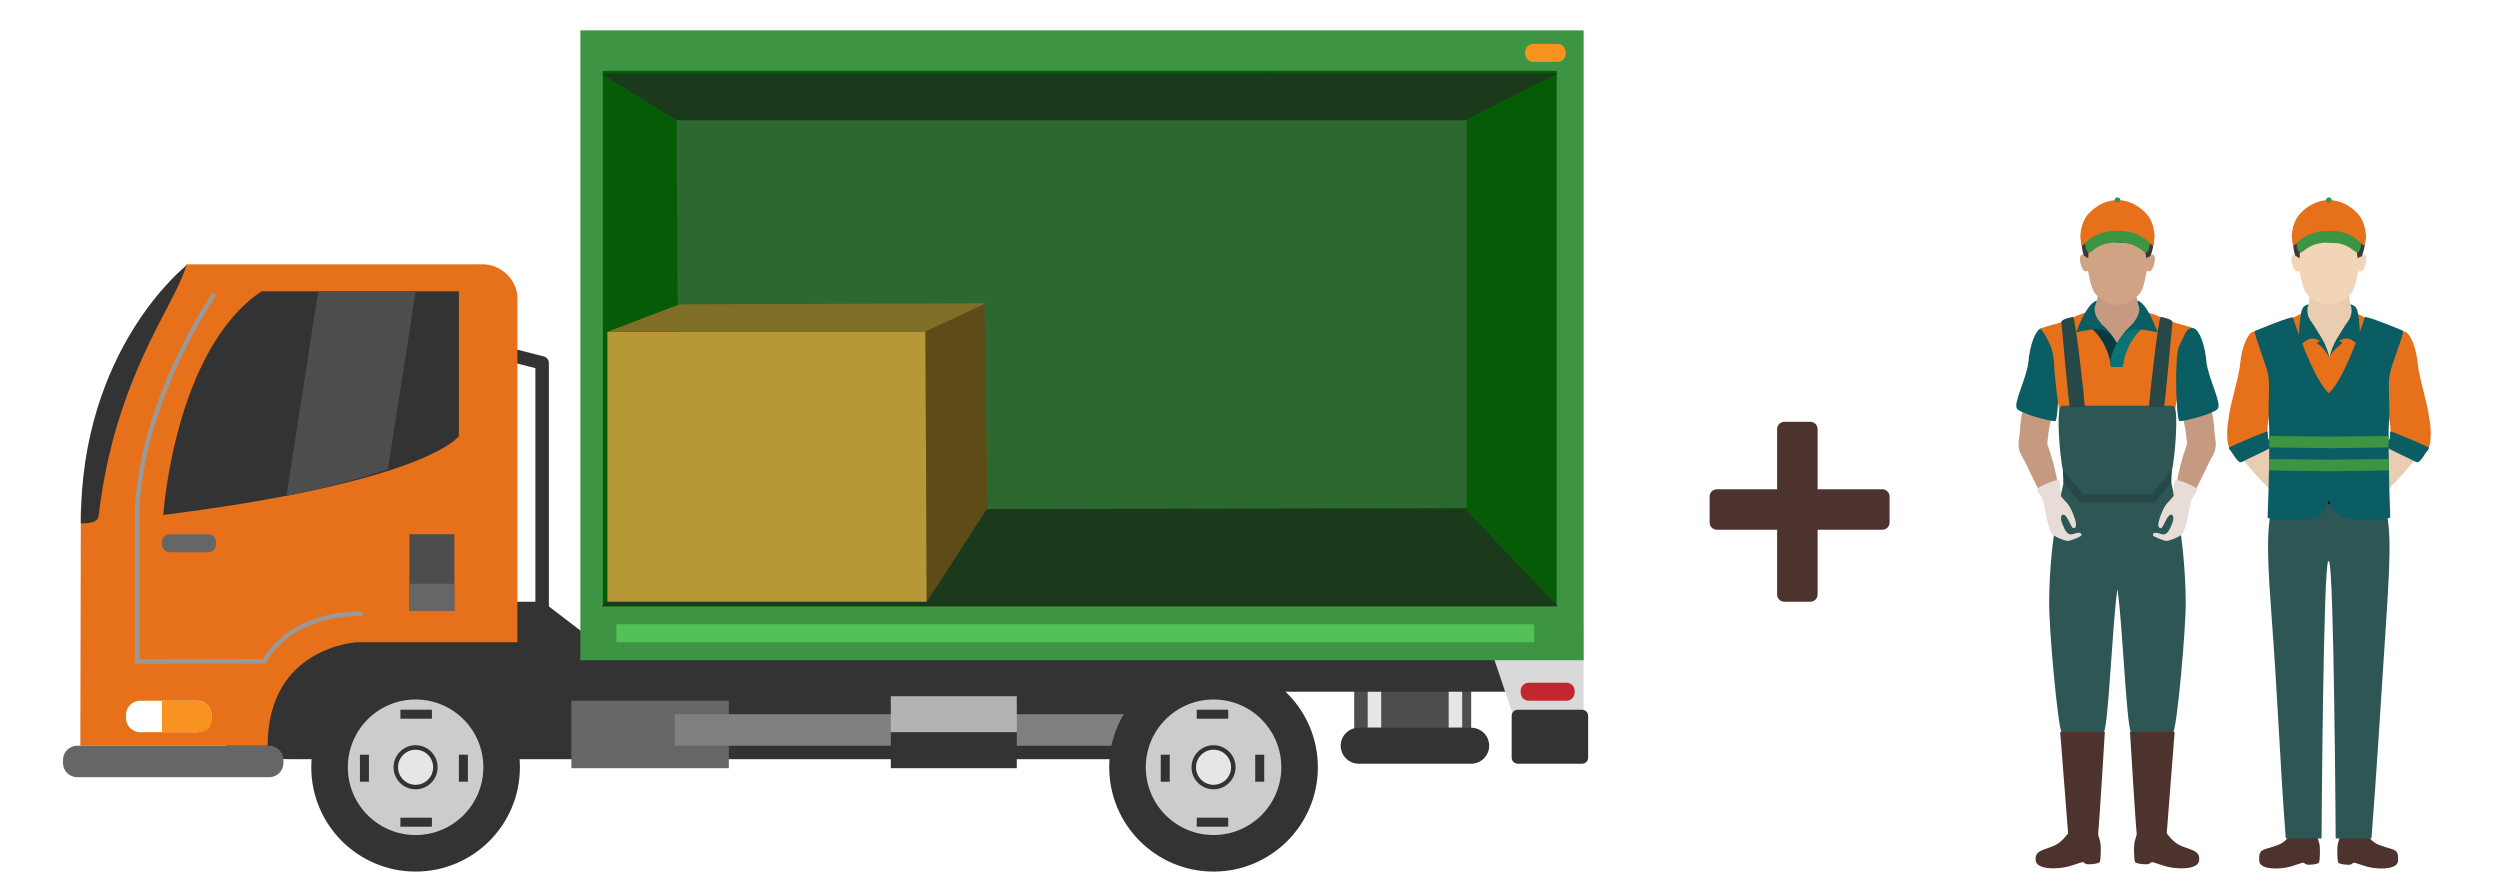 <?xml version="1.0" encoding="utf-8"?>
<!-- Generator: Adobe Illustrator 16.0.0, SVG Export Plug-In . SVG Version: 6.00 Build 0)  -->
<!DOCTYPE svg PUBLIC "-//W3C//DTD SVG 1.1//EN" "http://www.w3.org/Graphics/SVG/1.1/DTD/svg11.dtd">
<svg version="1.1" id="Layer_1" xmlns="http://www.w3.org/2000/svg" xmlns:xlink="http://www.w3.org/1999/xlink" x="0px" y="0px"
	 width="555.678px" height="199.182px" viewBox="-2237.99 -383.076 555.678 199.182"
	 enable-background="new -2237.99 -383.076 555.678 199.182" xml:space="preserve">
<path id="XMLID_98_" fill="#C69A81" d="M-1788.42-291.657c-0.622,2.549-0.521,4.194-0.711,5.517
	c-0.117,0.834-0.598,2.637,0.572,4.51c1.268,2.022,3.508,7.82,5.149,9.428l2.989-1.146c0,0,0.024-3.912-2.506-11.045
	c0,0,0.242-3.8,0.976-5.824L-1788.42-291.657z"/>
<path id="XMLID_97_" fill="#C69A81" d="M-1767.36-292.113c1.29-4.32,9.894-18.352,9.63-18.925c-0.275-0.595,0.838-0.044-2.488-1.858
	c-3.324-1.813-2.885-5.055-2.914-5.977h-4.228h-0.116h-4.229c-0.03,0.922,0.401,3.816-2.556,6.174
	c-2.965,2.359-1.979,2.818-2.256,3.413c-0.264,0.573,7.75,12.851,9.041,17.172v0.456c0.014-0.072,0.037-0.158,0.059-0.24
	c0.021,0.082,0.045,0.168,0.059,0.24L-1767.36-292.113L-1767.36-292.113z"/>
<path id="XMLID_96_" fill="#0A5D63" d="M-1784.323-310.089c-1.228,0.345-2.476,3.678-2.784,7.26
	c-0.307,3.583-3.486,9.449-2.553,10.604c0.936,1.152,7.771,2.938,8.512,2.73c0.739-0.207,1.184-14.714,0.028-16.777
	C-1782.275-308.335-1782.648-310.562-1784.323-310.089z"/>
<path id="XMLID_95_" fill="#E7711B" d="M-1755.834-311.796c-2.211-0.897-5.635-2.663-5.965-1.264
	c-0.769,3.287-4.938,7.264-5.541,9.283c-0.604-2.02-5.606-7.094-5.863-9.378c-0.162-1.429-3.43,0.46-5.641,1.358
	s-5.774,1.479-5.498,1.895c0.275,0.415,2.666,3.15,2.873,7.229s1.051,11.428,2.155,15.437c1.105,4.009-0.647,10.339,0.671,11.375
	c1.291,1.015,7.995,1.765,11.198,1.795v0.001c0.033,0,0.07,0,0.104,0c0.033,0,0.072,0,0.104,0v-0.001
	c3.202-0.032,9.907-0.78,11.199-1.795c1.319-1.036-0.687-6.995,0.419-11.003s2.199-11.732,2.407-15.809
	c0.206-4.077,2.598-6.813,2.872-7.229C-1750.059-310.317-1753.622-310.898-1755.834-311.796z"/>
<path id="XMLID_94_" fill="#2E5655" d="M-1755.303-275.464c-0.063-0.348-0.101-0.777-0.117-1.226
	c0.025-0.655,0.082-1.231,0.144-1.522c0.839-3.969,1.369-12.596,0.724-14.068c-0.086-0.195-0.145-0.611-0.771-0.611h-11.909h-0.228
	h-11.909c-0.627,0-0.685,0.416-0.771,0.611c-0.647,1.473-0.115,10.1,0.722,14.068c0.063,0.291,0.118,0.867,0.144,1.522
	c-0.017,0.448-0.052,0.878-0.115,1.226c-0.229,1.222-3.039,11.793-3.134,26.267c-0.036,5.917,1.839,26.901,2.771,28.979h9.379
	c1.104-2.349,1.834-23.635,3.029-31.983c1.193,8.349,1.924,29.635,3.027,31.983h9.381c0.93-2.078,2.805-23.063,2.766-28.979
	C-1752.264-263.671-1755.076-274.243-1755.303-275.464z"/>
<path id="XMLID_93_" fill="#264847" d="M-1755.111-311.528c-0.251,2.562-1.684,18.816-1.889,18.917
	c-0.147,0.074-3.316,0.087-3.34-0.122c-0.035-0.319,2.02-19.55,2.613-19.86C-1757.539-312.691-1755.059-312.065-1755.111-311.528z"
	/>
<path id="XMLID_92_" fill="#264847" d="M-1779.818-311.528c0.252,2.562,1.684,18.816,1.889,18.917
	c0.147,0.074,3.316,0.087,3.34-0.122c0.035-0.319-2.02-19.55-2.612-19.86C-1777.389-312.691-1779.87-312.065-1779.818-311.528z"/>
<path id="XMLID_91_" fill="#D1A385" d="M-1762.742-317.433c-0.121,0.117-0.243,0.23-0.369,0.342
	c-0.391,0.343-0.809,0.656-1.258,0.918c-0.383,0.226-0.788,0.41-1.212,0.547c-0.384,0.124-0.78,0.205-1.183,0.244
	c-0.498,0.052-1.012,0.035-1.506-0.043c-0.406-0.063-0.806-0.172-1.188-0.323c-0.431-0.168-0.839-0.39-1.224-0.646
	c-0.457-0.305-0.879-0.658-1.274-1.039c-1.679-1.623-1.664-5.722-2.07-5.432c-0.926,0.624-1.521-1.23-1.636-2.331
	c-0.116-1.101,0.386-1.563,0.85-1.101c0.463,0.463,0.469-0.053,0.6-0.656c0.041-0.195,0.092-0.387,0.147-0.579
	c0.087-0.292,0.187-0.581,0.298-0.864c0.137-0.354,0.293-0.701,0.469-1.039c0.199-0.382,0.422-0.75,0.672-1.101
	c0.269-0.377,0.57-0.733,0.902-1.056c0.354-0.34,0.74-0.644,1.162-0.896c0.451-0.272,0.938-0.481,1.446-0.628
	c0.595-0.169,1.201-0.24,1.815-0.24c0.597,0,1.188,0.084,1.76,0.252c0.505,0.147,0.986,0.36,1.438,0.635
	c0.418,0.254,0.803,0.557,1.151,0.898c0.332,0.322,0.628,0.678,0.896,1.053c0.248,0.351,0.47,0.719,0.668,1.1
	c0.174,0.336,0.328,0.681,0.463,1.033c0.111,0.283,0.209,0.569,0.297,0.859c0.054,0.188,0.104,0.377,0.146,0.569
	c0.13,0.604,0.136,1.12,0.599,0.655c0.463-0.463,0.966,0,0.85,1.102c-0.115,1.102-0.71,2.955-1.637,2.331
	C-1761.077-323.154-1761.061-319.054-1762.742-317.433z"/>
<path id="XMLID_90_" fill="#063C3D" d="M-1766.018-302.798l-0.121,1.289h-2.641c0,0-0.189-2.814-1.859-5.584
	c-1.672-2.768-3.115-3.305-3.115-3.305l3.223-0.261C-1770.532-310.66-1766.631-307.285-1766.018-302.798z"/>
<path id="XMLID_89_" fill="#0A5D63" d="M-1771.889-316.279c-1.246,0.305-2.832,2.311-4.634,7.059c0,0,3.694-0.758,4.134-0.623
	c0.439,0.134,1.953-0.489,3.824,1.377c0,0-1.293-1.59-1.968-2.193c-1.208-1.283-2.449-3.156-1.646-4.673L-1771.889-316.279z"/>
<path id="XMLID_88_" fill="#0C7375" d="M-1768.898-302.798l0.119,1.289h2.641c0,0,0.189-2.814,1.859-5.584
	c1.673-2.768,3.115-3.305,3.115-3.305l-3.221-0.261C-1764.385-310.66-1768.287-307.285-1768.898-302.798z"/>
<path id="XMLID_87_" fill="#0A5D63" d="M-1762.928-316.279c1.244,0.305,2.73,2.311,4.533,7.059c0,0-3.697-0.758-4.136-0.623
	c-0.438,0.134-1.952-0.489-3.823,1.377c0,0,1.293-1.59,1.969-2.193c1.207-1.283,2.449-3.156,1.644-4.673L-1762.928-316.279z"/>
<path id="XMLID_86_" fill="#E7DCD6" d="M-1777.027-264.423c-1.547,0.588-1.982-0.932-2.553-2.188
	c-0.569-1.257-0.305-2.414,0.47-1.988c0.774,0.424,1.528,2.949,1.962,2.918c0.436-0.031,1.104-0.177,0.012-3
	c-1.055-2.732-1.735-2.699-2.797-4.16c-0.018-0.051,0.082-4.084-0.822-3.551c0,0-2.493,0.637-4.402,1.92
	c-0.404,0.418,1.027,1.517,1.411,3.025l0.014-0.005c0.339,2.25,1.166,6.385,1.918,7.117c0.755,0.731,3.063,1.581,3.607,1.485
	c0.555-0.096,2.45-0.811,2.801-1.166C-1775.19-264.236-1775.374-265.052-1777.027-264.423z"/>
<path id="XMLID_85_" fill="#C69A81" d="M-1746.389-291.657c0.623,2.549,0.522,4.194,0.711,5.517c0.119,0.834,0.601,2.637-0.571,4.51
	c-1.267,2.022-3.507,7.82-5.149,9.428l-2.988-1.146c0,0-0.025-3.912,2.508-11.045c0,0-0.245-3.8-0.979-5.824L-1746.389-291.657z"/>
<path id="XMLID_84_" fill="#E7DCD6" d="M-1757.779-264.423c1.548,0.588,1.982-0.932,2.553-2.188
	c0.569-1.257,0.305-2.414-0.472-1.988c-0.772,0.424-1.526,2.949-1.962,2.918s-1.102-0.177-0.01-3
	c1.055-2.732,1.734-2.699,2.796-4.16c0.018-0.051-0.083-4.084,0.823-3.551c0,0,2.494,0.637,4.402,1.92
	c0.404,0.418-1.029,1.517-1.41,3.025l-0.015-0.005c-0.339,2.25-1.166,6.385-1.918,7.117c-0.754,0.731-3.063,1.581-3.606,1.485
	c-0.557-0.096-2.453-0.811-2.803-1.166C-1759.617-264.236-1759.434-265.052-1757.779-264.423z"/>
<path id="XMLID_83_" fill="#0A5D63" d="M-1750.376-310.095c1.229,0.346,2.483,3.678,2.79,7.26c0.309,3.583,3.498,9.449,2.561,10.603
	c-0.939,1.153-7.797,2.939-8.537,2.732s-1.186-14.714-0.027-16.778C-1752.43-308.341-1752.055-310.567-1750.376-310.095z"/>
<path id="XMLID_82_" fill="#4C332E" d="M-1771.646-197.72c0.283-2.414,1.504-22.69,1.504-22.69h-9.929
	c0,0,1.502,19.084,1.757,22.565c-1.492,1.938-2.394,2.531-4.003,3.099c-2.218,0.78-3.378,1.058-3.2,2.905
	c0.166,1.736,3.357,2.041,6.205,1.586c2.092-0.334,3.934-1.328,4.434-1.176c0.41,0.308,0.462,0.512,1.436,0.461
	c0.975-0.051,2.051-0.205,2.203-0.564c0.154-0.359,0.357-3.587,0-4.664C-1771.461-196.857-1771.583-197.398-1771.646-197.72z"/>
<path id="XMLID_81_" fill="#4C332E" d="M-1763.055-197.72c-0.283-2.414-1.502-22.69-1.502-22.69h9.928
	c0,0-1.504,19.084-1.758,22.565c1.494,1.938,2.395,2.531,4.004,3.099c2.218,0.78,3.377,1.058,3.201,2.905
	c-0.168,1.736-3.359,2.041-6.205,1.586c-2.094-0.334-3.936-1.328-4.436-1.176c-0.41,0.308-0.461,0.512-1.434,0.461
	c-0.977-0.051-2.053-0.205-2.205-0.564c-0.154-0.359-0.358-3.587,0-4.664C-1763.241-196.857-1763.119-197.398-1763.055-197.72z"/>
<path id="XMLID_80_" fill="#3A3A3A" d="M-1771.561-330.282c-1.095-0.581-1.275,1.44-1.884,2.333
	c-0.606,0.893-0.167,2.543-0.538,2.213c-0.372-0.331-0.752-0.355-0.877-0.587c-0.07-0.132-1.361-5.063,0.223-7.672
	c0.506-0.728,1.192-0.922,1.361-1.087c0.168-0.165,0.52-1.629,3.727-2.381c2.486-0.582,6.832-0.262,9.093,3.371
	c2.26,3.633,0.602,7.379,0.534,7.776c-0.067,0.396-0.67,0.236-0.906,0.623c-0.235,0.386-0.135-1.364-0.471-1.86
	c-0.338-0.496-0.522-1.365-1.23-1.498S-1768.418-328.61-1771.561-330.282z"/>
<polygon id="XMLID_79_" fill="#264847" points="-1759.836,-273.23 -1766.826,-273.23 -1767.34,-273.23 -1774.92,-273.23 
	-1779.463,-278.536 -1779.342,-275.796 -1775.75,-271.461 -1767.34,-271.461 -1766.826,-271.461 -1759.006,-271.461 
	-1755.411,-275.796 -1755.291,-278.536 "/>
<path id="XMLID_78_" fill="#E7711B" d="M-1760.881-335.542c-1.826-1.994-4.101-3.033-6.392-3.069v-0.007
	c-0.021,0-0.045,0.002-0.067,0.003c-0.021-0.001-0.045-0.003-0.066-0.003v0.007c-2.293,0.036-4.564,1.075-6.391,3.069
	c-1.867,2.042-1.797,5.307-1.797,5.307l0.322,1.8c0.288-0.176,1.233-0.998,3.112-1.8h4.819h4.818c1.881,0.802,2.824,1.624,3.112,1.8
	l0.323-1.8C-1759.084-330.235-1759.012-333.5-1760.881-335.542z"/>
<path id="XMLID_77_" fill="#3D9544" d="M-1767.34-331.75c0,0-4.201-0.409-7.189,2.758c0,0,0.148,2.268,1.01,2.018
	c0.86-0.248,1.822-2.194,6.18-2.194c4.355,0,5.318,1.946,6.181,2.194c0.858,0.25,1.012-2.027,1.012-2.027
	C-1763.137-332.169-1767.34-331.75-1767.34-331.75z"/>
<ellipse id="XMLID_76_" fill="#3D9544" cx="-1767.338" cy="-338.618" rx="0.632" ry="0.576"/>
<path id="XMLID_75_" fill="#4C332E" d="M-1728.965-197.464c-1.48,1.957-2.366,2.08-3.918,2.627
	c-2.064,0.728-3.152,0.382-2.938,3.152c0.124,1.62,3.129,1.9,5.782,1.478c1.949-0.312,3.666-1.238,4.131-1.097
	c0.383,0.287,0.432,0.479,1.338,0.43c0.908-0.047,1.91-0.191,2.055-0.525c0.144-0.334,0.334-3.344,0-4.347
	c-0.336-1.003-0.432-1.72-0.432-1.72h-6.018V-197.464z"/>
<path id="XMLID_74_" fill="#4C332E" d="M-1711.844-197.464c1.479,1.957,2.364,2.08,3.916,2.627c2.066,0.728,3.152,0.382,2.94,3.152
	c-0.124,1.62-3.129,1.9-5.782,1.478c-1.949-0.312-3.666-1.238-4.132-1.097c-0.383,0.287-0.43,0.479-1.338,0.43
	c-0.907-0.047-1.911-0.191-2.054-0.525s-0.336-3.344,0-4.347c0.335-1.003,0.431-1.72,0.431-1.72h6.019V-197.464z"/>
<path id="XMLID_73_" fill="#EACCB0" d="M-1741.918-290.855c-0.533,2.57-0.374,4.211-0.518,5.54c-0.09,0.839,0.43,1.913,2.031,3.435
	c1.407,1.334,6.706,8.197,8.782,8.919l1.929-4.007c0,0-3.509-6.353-5.504-8.643c0,0,0.57-1.719,1.23-3.767L-1741.918-290.855z"/>
<path id="XMLID_72_" fill="#2E5655" d="M-1708.545-273.464h-23.655c-1.403,5.818-2.419,7.011-0.94,26.584
	c1.448,19.205,1.922,33.316,3.209,50.175h7.953c0,0,0.372-60.582,1.494-61.638h0.16c1.121,1.056,1.492,61.638,1.492,61.638h7.953
	c1.289-16.858,1.962-28.541,3.293-48.771C-1706.403-263.425-1706.648-266.798-1708.545-273.464z"/>
<path id="XMLID_71_" fill="#EACCB0" d="M-1720.168-290.556c1.332-4.463,10.22-18.955,9.945-19.547
	c-0.283-0.615,0.866-0.046-2.568-1.92c-3.436-1.873-2.979-5.221-3.012-6.173h-4.365h-0.121h-4.367
	c-0.031,0.952,0.425,4.3-3.01,6.173c-3.436,1.874-2.094,2.059-2.377,2.672c-0.273,0.592,8.421,14.332,9.754,18.795v0.471
	c0.014-0.075,0.039-0.163,0.061-0.248c0.021,0.084,0.045,0.173,0.062,0.248L-1720.168-290.556L-1720.168-290.556z"/>
<path id="XMLID_70_" fill="#E7711B" d="M-1726.145-313.621c-1.14,0.878-3.408,1.6-5.621,2.499c-2.211,0.899-5.791,1.713-5.515,2.127
	c0.276,0.415,2.683,2.917,2.89,6.995c0.205,4.076,0.346,11.955,1.449,15.963c1.105,4.009,0.055,9.813,1.376,10.85
	c1.32,1.036,8.3,1.797,11.409,1.797l-0.057-30.199c0,0-2.393-4.399-4.146-7.57C-1725.26-312.793-1725.322-314.255-1726.145-313.621z
	"/>
<path id="XMLID_69_" fill="#E7711B" d="M-1714.379-313.621c1.139,0.878,3.41,1.6,5.621,2.499s5.488,1.639,5.213,2.054
	s-2.381,2.99-2.586,7.067c-0.209,4.077-0.348,11.954-1.453,15.963s-0.055,9.813-1.374,10.851c-1.319,1.035-8.3,1.795-11.409,1.795
	v-29.576c0,0,0.688-3.975,3.223-6.696C-1715.889-311.013-1715.193-314.25-1714.379-313.621z"/>
<path id="XMLID_68_" d="M-1732.389-273.718c-0.367,1.127,4.532,2.685,11.978,2.685c7.442,0,11.771-1.569,11.968-1.966
	c0.198-0.396-0.232-2.665-0.232-2.665s-4.34,1.944-11.691,1.944c-7.719,0-11.426-2.533-11.648-2.133
	C-1732.278-275.384-1732.249-274.157-1732.389-273.718z"/>
<path id="XMLID_67_" fill="#E7711B" d="M-1733.965-286.435c-0.148-0.801-0.002-1.477,0.051-2.302l-0.002-0.001
	c0.629-3.927,1.094-15.086,0.09-16.794c-1.214-2.065-1.609-4.293-3.361-3.825c-1.281,0.342-2.58,3.674-2.896,7.256
	c-0.253,2.891-2.274,9.064-2.528,11.948c-0.462,2.196-0.424,5.244-0.027,6.199c0.396,0.954,1.809,3.5,2.258,3.149
	c0.451-0.35,7.039-3.326,6.776-3.674C-1733.864-284.828-1733.82-285.673-1733.965-286.435z"/>
<path id="XMLID_66_" fill="#0A5D63" d="M-1742.51-283.638c-0.332,0.158,0.529,0.951,0.959,1.57c0.431,0.621,1.158,2.165,1.947,1.639
	c0.463-0.311,6.375-2.957,6.608-3.353c0.274-0.464-0.703-1.479-0.865-1.796c-0.183-0.363,0.056-1.585-0.168-1.607
	C-1734.252-287.208-1739.961-284.851-1742.51-283.638z"/>
<path id="XMLID_65_" fill="#EACCB0" d="M-1698.742-290.855c0.535,2.57,0.375,4.211,0.52,5.54c0.088,0.839-0.43,1.913-2.033,3.435
	c-1.405,1.334-6.705,8.197-8.782,8.919l-1.929-4.007c0,0,3.51-6.353,5.504-8.643c0,0-0.569-1.719-1.232-3.767L-1698.742-290.855z"/>
<path id="XMLID_64_" fill="#E7711B" d="M-1706.696-286.435c0.151-0.801,0.001-1.477-0.048-2.302v-0.001
	c-0.628-3.927-1.092-15.086-0.088-16.794c1.213-2.065,1.607-4.293,3.361-3.825c1.28,0.342,2.58,3.674,2.895,7.256
	c0.254,2.891,2.271,9.064,2.527,11.948c0.463,2.196,0.426,5.244,0.029,6.199c-0.397,0.954-1.809,3.5-2.261,3.149
	c-0.45-0.35-7.036-3.326-6.774-3.674C-1706.797-284.828-1706.838-285.673-1706.696-286.435z"/>
<path id="XMLID_63_" fill="#0A5D63" d="M-1698.149-283.638c0.332,0.158-0.53,0.951-0.96,1.57c-0.429,0.621-1.156,2.165-1.945,1.639
	c-0.463-0.311-6.375-2.957-6.608-3.353c-0.274-0.464,0.702-1.479,0.862-1.796c0.185-0.363-0.055-1.585,0.17-1.607
	C-1706.405-287.207-1700.697-284.851-1698.149-283.638z"/>
<path id="XMLID_62_" fill="#0A5D63" d="M-1712.355-312.546c-1.384,4.236-4.91,14.054-7.916,16.759
	c-0.525,0.473-0.242,22.851-0.242,22.851s0.242,4.896,4.92,5.305c0.709,0.063,8.918,0.219,8.886-0.522
	c-0.29-6.983-0.515-18.69-0.267-21.673c0.248-2.98-0.303-7.512,0.137-9.932c0.437-2.42,3.391-9.615,2.959-9.808
	C-1704.309-309.759-1712.195-313.039-1712.355-312.546z"/>
<path id="XMLID_61_" fill="#3D9544" d="M-1707.1-286.173c-1.312,0-13.002,0.147-13.002,0.147v2.562l13.006-0.162L-1707.1-286.173z"
	/>
<path id="XMLID_60_" fill="#3D9544" d="M-1707.07-281.052c-1.313,0-13.031,0.147-13.031,0.147v2.562l13.07-0.16L-1707.07-281.052z"
	/>
<path id="XMLID_59_" fill="#0A5D63" d="M-1713.98-313.88c-0.334-1.289-0.973-1.338-1.593-1.575l0.226,0.763
	c0,0,0.308,1.534-0.662,2.883c-0.847,1.176-2.152,3.32-2.781,4.441v-0.001c-0.029,0.052-0.059,0.106-0.088,0.16
	c-0.014,0.022-0.028,0.048-0.041,0.069c-0.02,0.037-0.038,0.072-0.059,0.108c-0.076,0.147-0.131,0.255-0.156,0.317
	c-0.701,1.486-1.145,3.33-1.145,3.33s0.266-1.075,1.387-2.109c0.908-0.835,1.254-1.074,1.254-1.074s0.5-0.25-0.09-0.555
	l-0.379-0.188c2.534-1.438,3.455,0.602,4.317,0.731C-1713.014-306.461-1713.645-312.591-1713.98-313.88z"/>
<path id="XMLID_58_" fill="#0A5D63" d="M-1728.316-312.474c1.383,4.235,4.908,14.051,7.916,16.756
	c0.523,0.474,0.256,22.781,0.256,22.781s-0.256,4.967-4.934,5.375c-0.709,0.063-8.917,0.219-8.887-0.522
	c0.291-6.983,0.518-18.69,0.269-21.673c-0.249-2.981,0.302-7.51-0.137-9.93c-0.438-2.421-3.392-9.617-2.96-9.809
	C-1736.362-309.687-1728.479-312.968-1728.316-312.474z"/>
<path id="XMLID_57_" fill="#3D9544" d="M-1733.588-286.173c1.361,0,13.514,0.147,13.514,0.147v2.562l-13.518-0.162
	L-1733.588-286.173z"/>
<path id="XMLID_56_" fill="#3D9544" d="M-1733.618-281.052c1.362,0,13.544,0.147,13.544,0.147v2.562l-13.587-0.16L-1733.618-281.052
	z"/>
<path id="XMLID_55_" fill="#0A5D63" d="M-1726.443-313.88c0.334-1.289,0.973-1.338,1.592-1.575l-0.225,0.763
	c0,0-0.309,1.534,0.663,2.883c0.847,1.176,2.151,3.32,2.78,4.441v-0.001c0.031,0.052,0.061,0.106,0.09,0.16
	c0.013,0.022,0.025,0.048,0.039,0.069c0.019,0.037,0.037,0.072,0.059,0.108c0.078,0.147,0.132,0.255,0.156,0.317
	c0.701,1.486,1.145,3.33,1.145,3.33s-0.365-0.836-1.387-2.109c-0.771-0.961-1.253-1.074-1.253-1.074s-0.501-0.25,0.09-0.555
	l0.38-0.188c-2.535-1.438-3.455,0.602-4.32,0.731C-1727.409-306.461-1726.777-312.591-1726.443-313.88z"/>
<path id="XMLID_5_" fill="#F2D4B6" d="M-1715.746-317.433c-0.121,0.117-0.244,0.23-0.369,0.342
	c-0.391,0.343-0.811,0.656-1.258,0.918c-0.385,0.226-0.789,0.41-1.213,0.547c-0.383,0.124-0.779,0.205-1.182,0.244
	c-0.498,0.052-1.013,0.035-1.507-0.043c-0.405-0.063-0.806-0.172-1.188-0.323c-0.43-0.168-0.838-0.39-1.223-0.646
	c-0.457-0.305-0.879-0.658-1.273-1.039c-1.68-1.623-1.665-5.722-2.071-5.432c-0.927,0.624-1.521-1.23-1.636-2.331
	c-0.116-1.101,0.386-1.563,0.85-1.101c0.463,0.463,0.469-0.053,0.598-0.656c0.043-0.195,0.095-0.387,0.15-0.579
	c0.086-0.292,0.186-0.581,0.295-0.864c0.139-0.354,0.295-0.701,0.471-1.039c0.198-0.382,0.422-0.75,0.672-1.101
	c0.27-0.377,0.57-0.733,0.902-1.056c0.352-0.34,0.74-0.644,1.162-0.896c0.451-0.272,0.938-0.481,1.446-0.628
	c0.595-0.169,1.202-0.24,1.815-0.24c0.596,0,1.188,0.084,1.76,0.252c0.506,0.147,0.988,0.36,1.437,0.635
	c0.418,0.254,0.806,0.557,1.153,0.898c0.331,0.322,0.628,0.678,0.896,1.053c0.248,0.351,0.469,0.719,0.666,1.1
	c0.174,0.336,0.33,0.681,0.465,1.033c0.11,0.283,0.209,0.569,0.295,0.859c0.056,0.188,0.104,0.377,0.146,0.569
	c0.13,0.604,0.136,1.12,0.601,0.655c0.463-0.463,0.965,0,0.849,1.102c-0.115,1.102-0.708,2.955-1.636,2.331
	C-1714.082-323.154-1714.066-319.054-1715.746-317.433z"/>
<path id="XMLID_4_" fill="#3A3A3A" d="M-1724.565-330.282c-1.095-0.581-1.274,1.44-1.884,2.333
	c-0.605,0.893-0.167,2.543-0.539,2.213c-0.37-0.331-0.75-0.355-0.875-0.587c-0.072-0.132-1.361-5.063,0.221-7.672
	c0.508-0.728,1.193-0.922,1.363-1.087c0.168-0.165,0.52-1.629,3.727-2.381c2.485-0.582,6.832-0.262,9.092,3.371
	c2.261,3.633,0.602,7.379,0.535,7.776c-0.067,0.396-0.67,0.236-0.907,0.623c-0.234,0.386-0.134-1.364-0.472-1.86
	s-0.521-1.365-1.229-1.498S-1721.424-328.61-1724.565-330.282z"/>
<path id="XMLID_3_" fill="#E7711B" d="M-1713.885-335.542c-1.828-1.994-4.101-3.033-6.394-3.069v-0.007
	c-0.021,0-0.043,0.002-0.065,0.003c-0.021-0.001-0.047-0.003-0.067-0.003v0.007c-2.292,0.036-4.565,1.075-6.39,3.069
	c-1.869,2.042-1.797,5.307-1.797,5.307l0.321,1.8c0.289-0.176,1.234-0.998,3.114-1.8h4.816h4.818c1.881,0.802,2.825,1.624,3.113,1.8
	l0.322-1.8C-1712.09-330.235-1712.018-333.5-1713.885-335.542z"/>
<path id="XMLID_2_" fill="#3D9544" d="M-1720.344-331.75c0,0-4.203-0.409-7.189,2.758c0,0,0.148,2.268,1.009,2.018
	c0.861-0.248,1.824-2.194,6.181-2.194c4.357,0,5.318,1.946,6.182,2.194c0.859,0.25,1.012-2.027,1.012-2.027
	C-1716.141-332.169-1720.344-331.75-1720.344-331.75z"/>
<ellipse id="XMLID_1_" fill="#3D9544" cx="-1720.344" cy="-338.618" rx="0.633" ry="0.576"/>
<path fill="#333333" d="M-1967.99-214.326h-205.549c-12.712,0-21.663-4.788-21.663-17.5l0,0c0-12.711,8.951-17.5,21.663-17.5h56.188
	l8.678,6.633c3.688,0,140.684-0.209,140.684-0.209L-1967.99-214.326L-1967.99-214.326z"/>
<rect x="-2110.99" y="-227.326" fill="#666666" width="35" height="15"/>
<path fill="#F7931E" d="M-2096.99-371.13c0,0.996-0.809,1.805-1.806,1.805h-5.389c-0.997,0-1.807-0.809-1.807-1.805v-0.391
	c0-0.996,0.81-1.805,1.807-1.805h5.389c0.997,0,1.806,0.809,1.806,1.805V-371.13z"/>
<g>
	<g>
		<rect x="-1936.99" y="-231.326" fill="#4D4D4D" width="26" height="13"/>
		<rect x="-1933.99" y="-231.326" fill="#E6E6E6" width="3" height="10"/>
		<rect x="-1915.99" y="-231.326" fill="#E6E6E6" width="3" height="10"/>
		<path fill="#333333" d="M-1906.99-217.326c0,2.209-1.791,4-4,4h-25c-2.209,0-4-1.791-4-4l0,0c0-2.209,1.791-4,4-4h25
			C-1908.781-221.326-1906.99-219.535-1906.99-217.326L-1906.99-217.326z"/>
	</g>
	<rect x="-1983.99" y="-237.326" fill="#333333" width="82" height="8"/>
	
		<polyline fill="none" stroke="#333333" stroke-width="3" stroke-linecap="round" stroke-linejoin="round" stroke-miterlimit="10" points="
		-2128.321,-305.181 -2117.49,-302.402 -2117.49,-244.326 	"/>
	<path fill="#E7711B" d="M-2130.636-324.326h-0.508c-0.135,0-0.26,0.032-0.392,0.039l-0.033-0.039h-64.985l-12.104,19.932
		l-11.365,34.762l-0.113,52.307h41.633c0-22,19.855-23,19.855-23h35.657v-63.854v-10.408v-2.285
		C-2122.99-320.845-2126.665-324.326-2130.636-324.326z"/>
	<path fill="#333333" d="M-2135.99-318.326v32.17c0,0-6.588,10.091-65.709,17.537c0,0,2.437-36.707,21.84-49.707H-2135.99z"/>
	<rect x="-2146.99" y="-264.326" fill="#4D4D4D" width="10" height="17"/>
	<rect x="-2146.99" y="-253.326" fill="#666666" width="10" height="6"/>
	<path fill="#FFFFFF" d="M-2190.99-223.493c0,1.749-1.418,3.167-3.168,3.167h-12.664c-1.75,0-3.168-1.418-3.168-3.167v-0.666
		c0-1.749,1.418-3.167,3.168-3.167h12.664c1.75,0,3.168,1.418,3.168,3.167V-223.493z"/>
	<path fill="#F7931E" d="M-2190.99-223.142c0,1.838-0.872,2.816-3.479,2.816h-7.521v-7h7.521c1.979,0,3.479,1.294,3.479,3.132
		V-223.142z"/>
	<path fill="#333333" d="M-2196.554-324.065c0,0-23.581,18.392-23.469,57.316c0,0,3.734,0.252,3.948-1.581
		C-2212.465-299.187-2199.432-314.587-2196.554-324.065z"/>
	<path fill="#666666" d="M-2174.99-213.493c0,1.75-1.418,3.167-3.167,3.167h-42.666c-1.749,0-3.167-1.418-3.167-3.167v-0.665
		c0-1.75,1.418-3.167,3.167-3.167h42.666c1.749,0,3.167,1.418,3.167,3.167V-213.493z"/>
	<g>
		<circle fill="#333333" cx="-2145.615" cy="-212.536" r="23.187"/>
		<g>
			<circle fill="#CCCCCC" cx="-2145.615" cy="-212.536" r="15.063"/>
			<circle fill="#E6E6E6" stroke="#333333" stroke-miterlimit="10" cx="-2145.615" cy="-212.536" r="4.399"/>
			<rect x="-2148.99" y="-225.326" fill="#333333" width="7" height="2"/>
			<rect x="-2148.99" y="-201.326" fill="#333333" width="7" height="2"/>
			<rect x="-2135.99" y="-215.326" fill="#333333" width="2" height="6"/>
			<rect x="-2157.99" y="-215.326" fill="#333333" width="2" height="6"/>
		</g>
	</g>
	<rect x="-2087.99" y="-224.326" fill="#808080" width="102" height="7"/>
	<g>
		<circle fill="#333333" cx="-1968.254" cy="-212.536" r="23.187"/>
		<g>
			<circle fill="#CCCCCC" cx="-1968.252" cy="-212.536" r="15.062"/>
			<circle fill="#E6E6E6" stroke="#333333" stroke-miterlimit="10" cx="-1968.254" cy="-212.536" r="4.399"/>
			<rect x="-1971.99" y="-225.326" fill="#333333" width="7" height="2"/>
			<rect x="-1971.99" y="-201.326" fill="#333333" width="7" height="2"/>
			<rect x="-1958.99" y="-215.326" fill="#333333" width="2" height="6"/>
			<rect x="-1979.99" y="-215.326" fill="#333333" width="2" height="6"/>
		</g>
	</g>
	<path fill="none" stroke="#999999" stroke-linecap="round" stroke-linejoin="round" stroke-miterlimit="10" d="M-2190.515-317.464
		c0,0-17.976,26.119-16.976,52.082v29.322l28.26-0.039c0,0,5.076-10.566,21.437-10.566"/>
	<path fill="#666666" d="M-2189.99-262.017c0,0.935-0.758,1.691-1.692,1.691h-8.613c-0.937,0-1.693-0.758-1.693-1.691v-0.615
		c0-0.936,0.758-1.692,1.693-1.692h8.613c0.936,0,1.692,0.758,1.692,1.692V-262.017z"/>
	<polygon fill="#D9D9D9" points="-1885.99,-223.326 -1901.402,-223.326 -1908.174,-243.326 -1885.99,-243.326 	"/>
	<g>
		<path fill="#4D4D4D" d="M-2167.254-318.326l-7.058,45.436c9.724-1.899,17.048-4.093,22.547-5.89l6.174-39.546H-2167.254z"/>
	</g>
	<rect x="-2108.99" y="-376.326" fill="#3D9544" width="223" height="140"/>
	<rect x="-2100.99" y="-244.326" fill="#52C157" width="204" height="4"/>
	<path fill="#F7931E" d="M-1889.99-371.13c0,0.996-0.809,1.805-1.805,1.805h-5.391c-0.998,0-1.806-0.809-1.806-1.805v-0.391
		c0-0.996,0.808-1.805,1.806-1.805h5.391c0.996,0,1.805,0.809,1.805,1.805V-371.13z"/>
	<rect x="-2039.99" y="-228.326" fill="#B3B3B3" width="28" height="8"/>
	<rect x="-2039.99" y="-220.326" fill="#333333" width="28" height="8"/>
	<path fill="#C1272D" d="M-1887.99-229.136c0,1-0.811,1.811-1.811,1.811h-8.381c-0.998,0-1.81-0.811-1.81-1.811v-0.381
		c0-1,0.812-1.81,1.81-1.81h8.381c1,0,1.811,0.81,1.811,1.81V-229.136z"/>
	<path fill="#333333" d="M-1884.99-214.679c0,0.748-0.605,1.354-1.354,1.354h-14.291c-0.748,0-1.354-0.605-1.354-1.354v-9.291
		c0-0.748,0.606-1.354,1.354-1.354h14.291c0.748,0,1.354,0.606,1.354,1.354V-214.679z"/>
	<rect x="-2103.99" y="-367.326" fill="#065B06" width="212" height="119"/>
	<polygon fill="#1A3A1B" points="-2104.305,-366.693 -2087.617,-356.326 -1912.422,-356.326 -1891.737,-366.759 	"/>
	<polygon fill="#2D6830" points="-2087.617,-356.326 -2087.087,-269.771 -1911.99,-270.185 -1911.99,-356.326 	"/>
	<polygon fill="#1A3A1B" points="-2087.302,-269.833 -2104.226,-248.326 -1891.737,-248.326 -1912.422,-270.009 	"/>
</g>
<path fill="#CCCECE" d="M-2203.42-378.076"/>
<g>
	<path fill="#4C332E" d="M-1817.99-266.943c0,0.893-0.725,1.617-1.617,1.617h-36.766c-0.895,0-1.617-0.725-1.617-1.617v-5.766
		c0-0.893,0.725-1.617,1.617-1.617h36.766c0.895,0,1.617,0.725,1.617,1.617V-266.943z"/>
	<path fill="#4C332E" d="M-1833.99-250.943c0,0.893-0.725,1.617-1.617,1.617h-5.766c-0.895,0-1.617-0.725-1.617-1.617v-36.766
		c0-0.893,0.725-1.617,1.617-1.617h5.766c0.895,0,1.617,0.725,1.617,1.617V-250.943z"/>
</g>
<g>
	<rect x="-2102.99" y="-309.326" fill="#B79837" width="71" height="60"/>
	<polygon fill="#7F6E25" points="-2032.323,-309.326 -2102.99,-309.326 -2086.99,-315.429 -2018.823,-315.661 	"/>
</g>
<polygon fill="#5E4C18" points="-2031.99,-249.326 -2018.49,-270.161 -2019.157,-315.494 -2032.323,-309.326 "/>
</svg>
